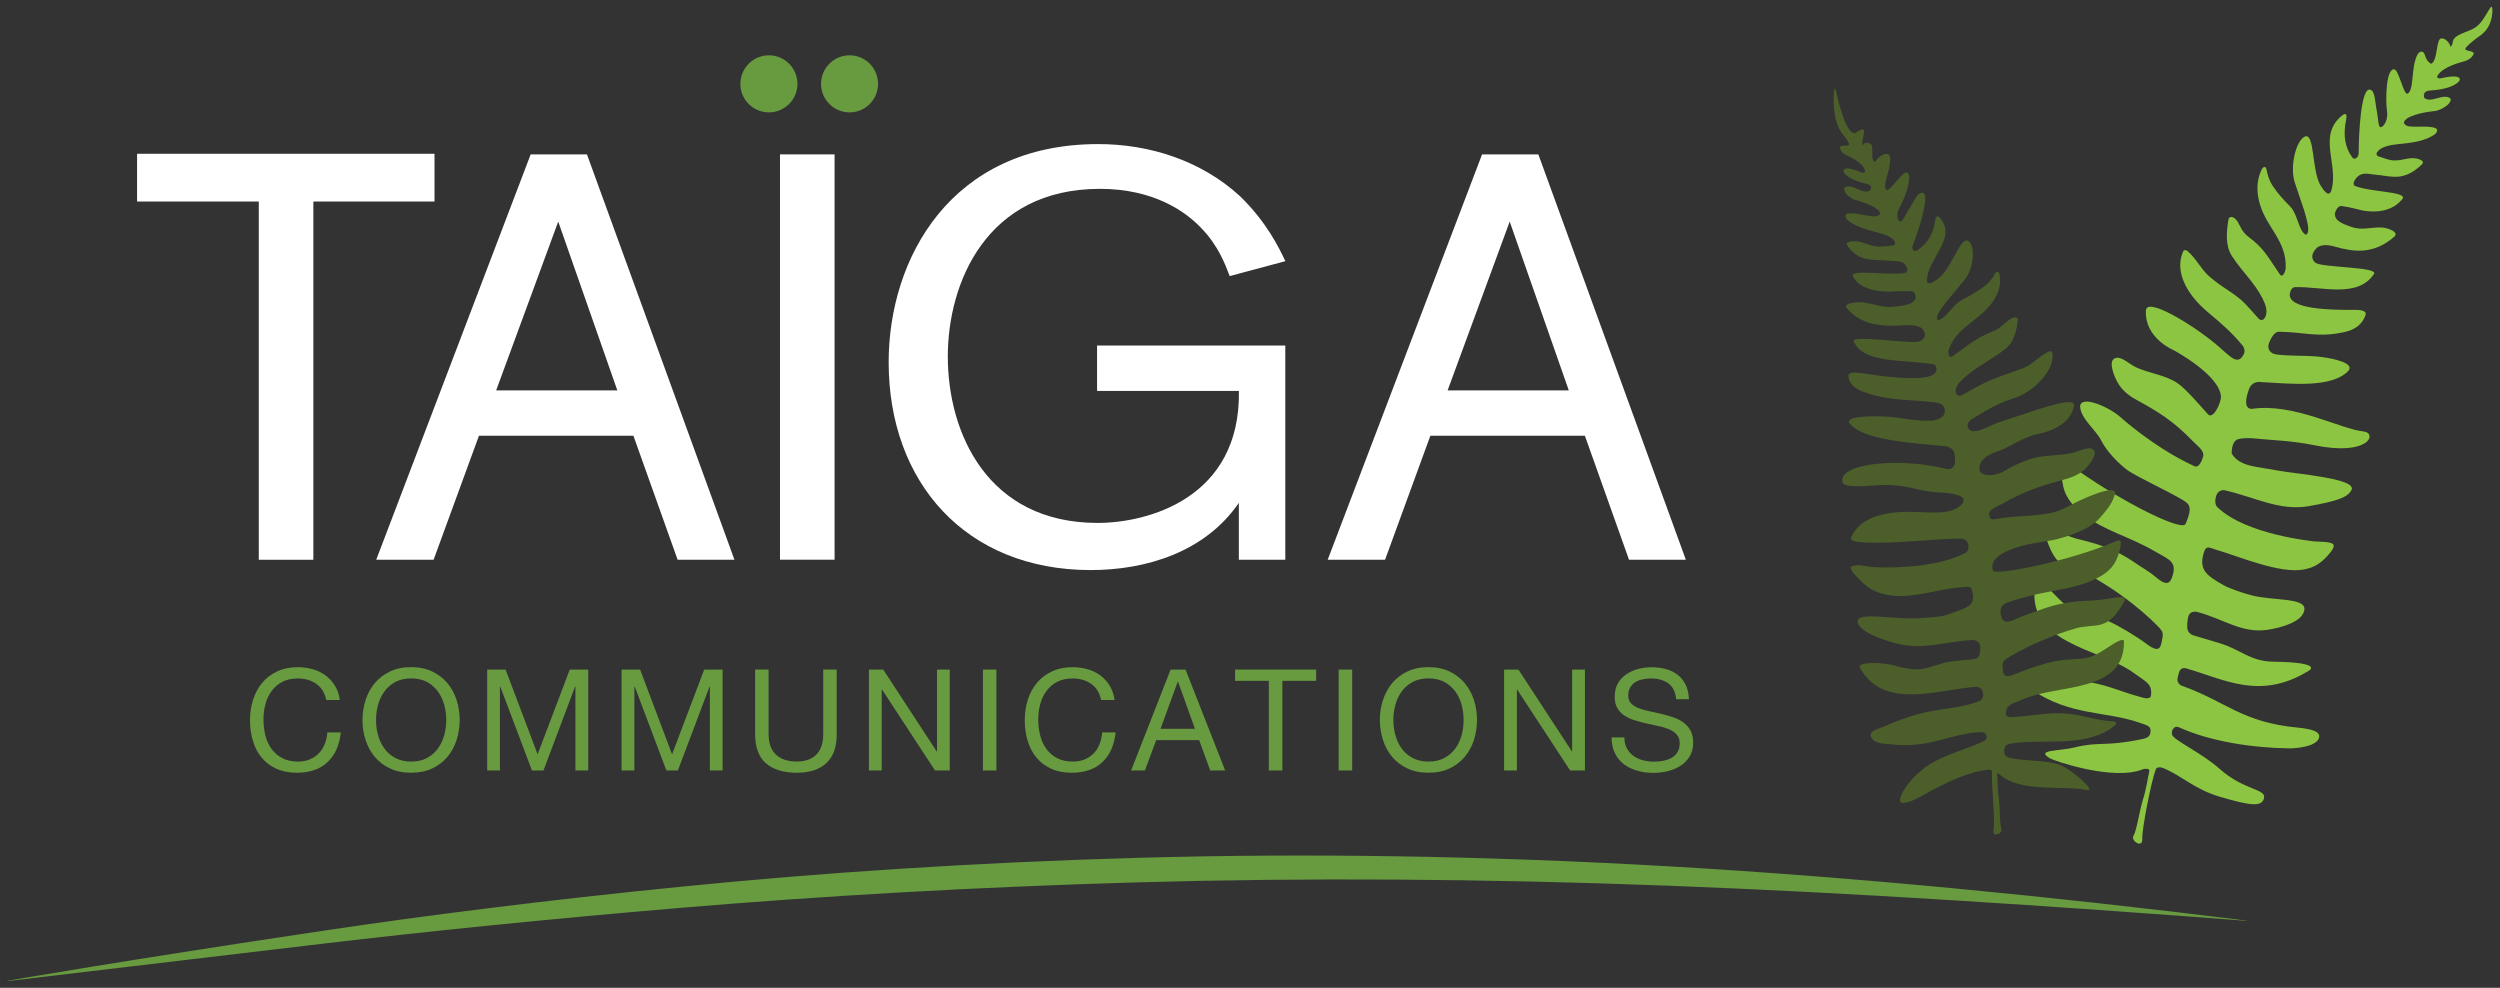 <?xml version="1.0" encoding="utf-8"?>
<!-- Generator: Adobe Illustrator 25.4.1, SVG Export Plug-In . SVG Version: 6.00 Build 0)  -->
<svg version="1.1" id="Layer_1" xmlns="http://www.w3.org/2000/svg" xmlns:xlink="http://www.w3.org/1999/xlink" x="0px" y="0px"
	 viewBox="0 0 410 162" enable-background="new 0 0 410 162" xml:space="preserve">
<rect x="0" y="0" width="410" height="162" fill="#333333" stroke="none"/>
<g>
	<polygon fill="#FFFFFF" points="51.39,33.05 51.39,91.8 42.44,91.8 42.44,33.05 22.48,33.05 22.48,25.22 71.26,25.22 71.26,33.05 	
		"/>
	<path fill="#FFFFFF" d="M103.88,71.46H78.55L71.11,91.8H61.7l25.33-66.48h9.23l24.19,66.48h-9.32L103.88,71.46z M101.24,64.02
		l-9.69-27.68L81.37,64.02H101.24z"/>
	<rect x="127.92" y="25.32" fill="#FFFFFF" width="8.95" height="66.47"/>
	<path fill="#FFFFFF" d="M210.79,56.67V91.8h-7.62v-9.33c-5.55,8.1-15.26,11.02-24.29,11.02c-20.52,0-33.14-14.41-33.14-34.09
		c0-16.94,10.16-35.77,34.36-35.77c8.48,0,16.86,2.72,23.17,8.46c4.43,4.25,6.5,8.57,7.53,10.74l-9.13,2.45
		c-0.75-1.98-1.88-4.99-4.61-7.82c-2.64-2.82-7.91-6.49-16.67-6.49c-18.64,0-24.95,15.44-24.95,27.5c0,12.52,6.5,27.29,24.58,27.29
		c8.19,0,23.45-4.04,23.16-21.65h-23.26v-7.44H210.79z"/>
	<path fill="#FFFFFF" d="M259.92,71.46h-25.34l-7.43,20.34h-9.41l25.32-66.48h9.23l24.19,66.48h-9.32L259.92,71.46z M257.28,64.02
		l-9.69-27.68l-10.18,27.68H257.28z"/>
	<g>
		<path fill="#689A40" d="M51.87,112.15c-0.85-0.59-1.85-0.88-3.02-0.88c-0.99,0-1.84,0.19-2.55,0.55c-0.71,0.38-1.29,0.87-1.75,1.5
			c-0.46,0.62-0.8,1.34-1.02,2.15c-0.21,0.8-0.32,1.63-0.32,2.5c0,0.94,0.11,1.83,0.32,2.68c0.22,0.84,0.56,1.57,1.02,2.2
			c0.46,0.62,1.04,1.12,1.76,1.49c0.71,0.37,1.57,0.56,2.56,0.56c0.73,0,1.38-0.12,1.95-0.36c0.57-0.24,1.06-0.58,1.47-1
			c0.41-0.42,0.73-0.93,0.97-1.52c0.23-0.58,0.38-1.22,0.42-1.9h2.21c-0.21,2.09-0.94,3.71-2.17,4.87
			c-1.23,1.16-2.91,1.74-5.03,1.74c-1.29,0-2.42-0.22-3.38-0.66c-0.97-0.44-1.77-1.05-2.4-1.82c-0.64-0.77-1.12-1.68-1.43-2.74
			c-0.32-1.05-0.48-2.18-0.48-3.38c0-1.21,0.17-2.34,0.51-3.39c0.34-1.06,0.84-1.98,1.5-2.77c0.66-0.79,1.48-1.41,2.47-1.87
			c0.98-0.46,2.12-0.68,3.39-0.68c0.87,0,1.69,0.12,2.47,0.35c0.78,0.23,1.47,0.57,2.08,1.02c0.6,0.45,1.11,1.01,1.52,1.68
			c0.4,0.67,0.67,1.45,0.79,2.33h-2.22C53.26,113.62,52.71,112.74,51.87,112.15"/>
		<path fill="#689A40" d="M59.95,114.82c0.33-1.04,0.83-1.96,1.5-2.77c0.67-0.8,1.5-1.45,2.5-1.92c0.99-0.48,2.15-0.72,3.47-0.72
			c1.32,0,2.48,0.24,3.47,0.72c1,0.48,1.83,1.12,2.5,1.92c0.67,0.81,1.17,1.73,1.5,2.77c0.33,1.04,0.5,2.13,0.5,3.26
			c0,1.12-0.17,2.21-0.5,3.26c-0.33,1.04-0.83,1.97-1.5,2.77c-0.66,0.8-1.5,1.44-2.5,1.91c-0.99,0.47-2.15,0.71-3.47,0.71
			c-1.32,0-2.48-0.24-3.47-0.71c-1-0.47-1.83-1.11-2.5-1.91c-0.67-0.8-1.17-1.73-1.5-2.77c-0.34-1.04-0.5-2.13-0.5-3.26
			C59.45,116.95,59.62,115.87,59.95,114.82 M62,120.55c0.21,0.81,0.56,1.55,1.03,2.19c0.46,0.65,1.06,1.17,1.79,1.56
			c0.73,0.39,1.6,0.6,2.61,0.6c1.01,0,1.88-0.2,2.61-0.6c0.73-0.39,1.33-0.91,1.79-1.56c0.47-0.65,0.81-1.38,1.03-2.19
			c0.21-0.81,0.33-1.63,0.33-2.47c0-0.84-0.11-1.66-0.33-2.47c-0.22-0.81-0.56-1.54-1.03-2.19c-0.47-0.65-1.07-1.17-1.79-1.57
			c-0.73-0.39-1.6-0.59-2.61-0.59c-1.01,0-1.88,0.2-2.61,0.59c-0.73,0.4-1.33,0.92-1.79,1.57c-0.47,0.65-0.81,1.38-1.03,2.19
			c-0.22,0.81-0.33,1.63-0.33,2.47C61.67,118.92,61.77,119.74,62,120.55"/>
		<polygon fill="#689A40" points="82.92,109.81 88.17,123.71 93.44,109.81 96.47,109.81 96.47,126.36 94.37,126.36 94.37,112.59 
			94.32,112.59 89.13,126.36 87.24,126.36 82.04,112.59 81.99,112.59 81.99,126.36 79.9,126.36 79.9,109.81 		"/>
		<polygon fill="#689A40" points="104.98,109.81 110.22,123.71 115.49,109.81 118.51,109.81 118.51,126.36 116.42,126.36 
			116.42,112.59 116.37,112.59 111.17,126.36 109.29,126.36 104.09,112.59 104.04,112.59 104.04,126.36 101.94,126.36 
			101.94,109.81 		"/>
		<path fill="#689A40" d="M135.53,125.14c-1.13,1.06-2.75,1.59-4.85,1.59c-2.15,0-3.82-0.5-5.03-1.52
			c-1.21-1.02-1.81-2.63-1.81-4.84v-10.57h2.21v10.57c0,1.48,0.39,2.61,1.19,3.37c0.79,0.76,1.93,1.15,3.43,1.15
			c1.41,0,2.49-0.39,3.23-1.15c0.74-0.77,1.11-1.89,1.11-3.37v-10.57h2.21v10.57C137.23,122.5,136.67,124.08,135.53,125.14"/>
		<polygon fill="#689A40" points="144.85,109.81 153.62,123.23 153.67,123.23 153.67,109.81 155.76,109.81 155.76,126.36 
			153.34,126.36 144.65,113.08 144.6,113.08 144.6,126.36 142.5,126.36 142.5,109.81 		"/>
		<rect x="161.2" y="109.81" fill="#689A40" width="2.21" height="16.55"/>
		<path fill="#689A40" d="M178.94,112.15c-0.85-0.59-1.85-0.88-3.02-0.88c-0.99,0-1.84,0.19-2.55,0.55
			c-0.71,0.38-1.29,0.87-1.75,1.5c-0.46,0.62-0.8,1.34-1.02,2.15c-0.22,0.8-0.33,1.63-0.33,2.5c0,0.94,0.11,1.83,0.33,2.68
			c0.22,0.84,0.56,1.57,1.02,2.2c0.46,0.62,1.04,1.12,1.76,1.49c0.71,0.37,1.57,0.56,2.57,0.56c0.73,0,1.38-0.12,1.95-0.36
			c0.57-0.24,1.06-0.58,1.47-1c0.41-0.42,0.73-0.93,0.96-1.52c0.23-0.58,0.38-1.22,0.42-1.9h2.21c-0.22,2.09-0.94,3.71-2.17,4.87
			c-1.23,1.16-2.9,1.74-5.03,1.74c-1.29,0-2.42-0.22-3.38-0.66c-0.96-0.44-1.76-1.05-2.4-1.82c-0.64-0.77-1.12-1.68-1.44-2.74
			c-0.32-1.05-0.48-2.18-0.48-3.38c0-1.21,0.17-2.34,0.51-3.39c0.34-1.06,0.84-1.98,1.5-2.77c0.66-0.79,1.49-1.41,2.48-1.87
			c0.98-0.46,2.11-0.68,3.39-0.68c0.87,0,1.69,0.12,2.47,0.35c0.78,0.23,1.47,0.57,2.07,1.02c0.61,0.45,1.11,1.01,1.52,1.68
			c0.4,0.67,0.67,1.45,0.79,2.33h-2.21C180.34,113.62,179.79,112.74,178.94,112.15"/>
		<path fill="#689A40" d="M194.43,109.81l6.5,16.55h-2.45l-1.82-4.98h-7.04l-1.86,4.98h-2.26l6.48-16.55H194.43z M195.97,119.52
			l-2.77-7.72h-0.05l-2.82,7.72H195.97z"/>
		<polygon fill="#689A40" points="202.55,111.66 202.55,109.81 215.85,109.81 215.85,111.66 210.31,111.66 210.31,126.36 
			208.09,126.36 208.09,111.66 		"/>
		<rect x="219.54" y="109.81" fill="#689A40" width="2.22" height="16.55"/>
		<path fill="#689A40" d="M226.8,114.82c0.34-1.04,0.84-1.96,1.5-2.77c0.67-0.8,1.5-1.45,2.5-1.92c1-0.48,2.15-0.72,3.47-0.72
			c1.32,0,2.48,0.24,3.47,0.72c1,0.48,1.83,1.12,2.49,1.92c0.67,0.81,1.17,1.73,1.5,2.77c0.34,1.04,0.5,2.13,0.5,3.26
			c0,1.12-0.17,2.21-0.5,3.26c-0.33,1.04-0.83,1.97-1.5,2.77c-0.66,0.8-1.5,1.44-2.49,1.91c-0.99,0.47-2.15,0.71-3.47,0.71
			c-1.32,0-2.48-0.24-3.47-0.71c-1-0.47-1.83-1.11-2.5-1.91c-0.67-0.8-1.17-1.73-1.5-2.77c-0.33-1.04-0.5-2.13-0.5-3.26
			C226.29,116.95,226.46,115.87,226.8,114.82 M228.84,120.55c0.22,0.81,0.56,1.55,1.02,2.19c0.46,0.65,1.07,1.17,1.8,1.56
			c0.73,0.39,1.6,0.6,2.61,0.6c1.01,0,1.88-0.2,2.61-0.6c0.73-0.39,1.33-0.91,1.8-1.56c0.46-0.65,0.81-1.38,1.03-2.19
			c0.22-0.81,0.32-1.63,0.32-2.47c0-0.84-0.11-1.66-0.32-2.47c-0.22-0.81-0.56-1.54-1.03-2.19c-0.47-0.65-1.06-1.17-1.8-1.57
			c-0.73-0.39-1.6-0.59-2.61-0.59c-1.01,0-1.88,0.2-2.61,0.59c-0.73,0.4-1.33,0.92-1.8,1.57c-0.46,0.65-0.81,1.38-1.02,2.19
			c-0.22,0.81-0.33,1.63-0.33,2.47C228.51,118.92,228.62,119.74,228.84,120.55"/>
		<polygon fill="#689A40" points="249.02,109.81 257.79,123.23 257.83,123.23 257.83,109.81 259.93,109.81 259.93,126.36 
			257.5,126.36 248.81,113.08 248.77,113.08 248.77,126.36 246.67,126.36 246.67,109.81 		"/>
		<path fill="#689A40" d="M273.6,112.07c-0.74-0.53-1.69-0.8-2.84-0.8c-0.46,0-0.92,0.05-1.37,0.14c-0.45,0.09-0.85,0.25-1.2,0.46
			c-0.35,0.22-0.63,0.51-0.84,0.88c-0.21,0.36-0.32,0.81-0.32,1.35c0,0.51,0.16,0.93,0.46,1.24c0.3,0.32,0.7,0.58,1.21,0.78
			c0.5,0.2,1.07,0.36,1.71,0.5c0.64,0.13,1.28,0.27,1.95,0.43c0.66,0.15,1.31,0.34,1.95,0.55c0.64,0.21,1.21,0.49,1.71,0.84
			c0.51,0.36,0.91,0.81,1.21,1.35c0.3,0.54,0.45,1.22,0.45,2.04c0,0.88-0.2,1.64-0.6,2.26c-0.39,0.62-0.9,1.14-1.53,1.53
			c-0.62,0.39-1.32,0.68-2.08,0.86c-0.77,0.18-1.54,0.27-2.3,0.27c-0.94,0-1.82-0.11-2.64-0.35c-0.84-0.23-1.56-0.58-2.19-1.05
			c-0.63-0.47-1.13-1.08-1.49-1.81c-0.36-0.73-0.55-1.61-0.55-2.61h2.1c0,0.7,0.13,1.3,0.41,1.79c0.27,0.51,0.63,0.92,1.07,1.24
			c0.45,0.33,0.96,0.56,1.55,0.72c0.59,0.15,1.2,0.23,1.82,0.23c0.5,0,1-0.05,1.5-0.14c0.5-0.09,0.96-0.25,1.36-0.47
			c0.4-0.22,0.73-0.53,0.98-0.92c0.25-0.39,0.38-0.88,0.38-1.48c0-0.57-0.15-1.04-0.46-1.39c-0.3-0.36-0.71-0.65-1.21-0.87
			c-0.51-0.22-1.07-0.41-1.72-0.54c-0.63-0.14-1.28-0.28-1.94-0.43c-0.66-0.14-1.31-0.32-1.95-0.51c-0.64-0.19-1.21-0.45-1.71-0.76
			c-0.51-0.32-0.91-0.73-1.22-1.24c-0.3-0.5-0.45-1.13-0.45-1.89c0-0.84,0.17-1.56,0.51-2.17c0.34-0.61,0.8-1.11,1.37-1.5
			c0.57-0.39,1.21-0.69,1.93-0.88c0.72-0.19,1.46-0.29,2.23-0.29c0.85,0,1.65,0.1,2.38,0.3c0.73,0.2,1.37,0.52,1.92,0.95
			c0.55,0.43,0.99,0.98,1.31,1.64c0.31,0.66,0.49,1.44,0.53,2.35h-2.1C274.77,113.46,274.34,112.6,273.6,112.07"/>
	</g>
	<path fill="#689A40" d="M121.42,13.76c0-2.59,2.1-4.69,4.68-4.69c2.58,0,4.68,2.1,4.68,4.69c0,2.58-2.1,4.67-4.68,4.67
		C123.52,18.43,121.42,16.34,121.42,13.76"/>
	<path fill="#689A40" d="M134.65,13.76c0-2.59,2.1-4.69,4.68-4.69c2.58,0,4.67,2.1,4.67,4.69c0,2.58-2.1,4.67-4.67,4.67
		C136.75,18.43,134.65,16.34,134.65,13.76"/>
	<path fill-rule="evenodd" clip-rule="evenodd" fill="#689A40" d="M368.46,150.98c-32.4-4.03-64.23-7.13-94.74-8.9
		c-30.52-1.76-59.73-2.17-86.94-1.4c-27.2,0.76-52.4,2.47-74.89,4.72c-22.5,2.24-42.29,4.76-58.68,7.21c-32.78,4.89-52,8.24-52,8.24
		l0,0.05c0,0,19.22-2.29,52.03-6.17c16.4-1.94,36.2-3.97,58.7-5.87c22.5-1.89,47.7-3.39,74.9-4.16c27.2-0.77,56.41-0.6,86.92,0.56
		c30.51,1.17,62.32,3.29,94.7,5.76V150.98z"/>
	<path fill-rule="evenodd" clip-rule="evenodd" fill="#8CC541" d="M341.14,66.59c0.03,2.02,2.56,3.88,3.43,5.6
		c1.46,2.87,4.44,5,4.44,5c2.22,1.39,6.23,3.21,8.81,4.72c1.34,0.78,1.78,1.26,0.62,4c-0.62,1.45-11.86-4.39-19.01-9.73
		c-0.35-0.26-1.12-0.86-1.24-0.14c-0.21,1.21-0.08,2.52,0.18,3.71c0.46,2.15,2,3.62,3.39,4.68c3.72,2.82,7.29,3.43,11.95,6.17
		c2.01,1.18,3.35,1.51,2.55,3.94c-0.3,0.92-0.76,1.77-2.64,0.16c-1.24-1.06-2.52-1.71-3.73-2.58c-2.67-1.77-4.91-2.71-8.82-3.64
		c-3.13-0.75-6.25-2.93-5.73-0.88c0.9,2.68,1.61,4.55,3.79,5.52c0.84,0.37,2.85,0.84,3.87,1.4c7.05,3.93,11.19,8.5,11.19,8.5
		c0.46,0.5,0.59,0.94,0.46,1.54c-0.27,1.3-0.24,2.82-2.55,1.09c-1.83-1.36-4.65-3.06-6.4-3.81c-2.35-1.01-3.63-1.01-5.42-1.74
		c-1.86-0.77-3.12-2.47-4.64-3.93c-0.27-0.27-1.62-1.53-1.77-0.79c-2.11,10.22,10.45,10.84,16.12,15.02
		c1.99,1.47,2.97,1.71,2.78,3.62c-0.09,0.88-1.48,0.36-1.83,0.26c-3.39-0.91-6-2.27-9.62-2.56c-2.84-0.22-4.08-0.18-8.55-0.19
		c-1.4,0-0.12,1.21,0.29,1.49c6.42,4.45,12.31,3.55,17.92,5.54c1.14,0.39,1.75,0.5,1.71,1.37c-0.03,0.69-0.32,1.06-1.29,1.26
		c-6.19,1.32-7.07,0.37-11.08,1.37c-2.67,0.67-6.65,0.36-4.08,1.83c0.67,0.39,10.41,3.76,15.25,1.75c0,0,1.16-0.3,0.98,0.41
		c-0.19,0.73-0.41,2.65-1.06,4.7c-0.55,1.79-1.02,5.04-1.52,5.83c-0.51,0.8,1.56,2.14,1.44,0.48c-0.09-1.45,1.47-9.41,2.2-11.34
		c0.31-0.82,1.64-0.07,1.64-0.07c2.42,1,4.86,3.33,8.83,4.5c5.26,1.56,6.92,1.66,7.29,0.28c0.44-1.59-3.23-1.24-7.29-4.85
		c-2.92-2.62-7.6-4.7-7.79-5.63c-0.15-0.8,0.45-1.49,1.08-1.2c5.19,2.37,12.21,3.41,18.11,3.48c1.14,0.02,4.27-0.26,4.86-1.57
		c0.53-1.21-1.25-1.62-3.5-1.84c-9.03-0.86-11.73-4.26-18.75-6.79c0,0-1.12-0.25-0.87-1.38c0.12-0.52,0.22-1.08,0.44-1.31
		c0.4-0.42,0.95-0.23,0.95-0.23c6.29,1.82,12.05,5.21,19.86,0.54c0,0,3.36-1.5-5.5-1.63c-3.89-0.05-5.44-2-8.75-3
		c-1.27-0.38-3.14-0.94-4.45-1.33c-0.27-0.09-0.95-0.43-0.98-1.26c0-0.03-0.06-1.05,0.2-1.88c0.31-0.99,1.41-0.7,1.41-0.7
		c4.26,1.12,7.34,3.57,11.54,2.94c2.19-0.33,5.88-1.31,6.06-3.34c0.19-1.99-5.29-1.39-8.76-2.34c-1.47-0.4-3.5-1.07-4.55-1.67
		c-2.48-1.42-3.81-2.3-3.36-4.6c0.41-2.1,0.89-1.56,2.05-1.23c3.94,1.15,10.61,4.05,14.57,3.28c1.72-0.33,2.92-1.04,4.38-2.88
		c0.15-0.18,0.8-1.02,0.29-1.33c-0.6-0.36-1.88-0.32-2.9-0.38c0,0-11.32-1.06-15.99-5.63c0,0-0.57-0.42-0.24-1.69
		c0.32-1.29,1.4-1.08,1.4-1.08c4.93,1.1,9.02,3.45,13.82,2.61c4.92-0.86,6.38-1.5,7-2.62c1.08-1.95-9.28-2.66-12.25-3.25
		c-3-0.62-6-0.5-7.38-2.75c0,0-0.12-2.07,1.12-2.38c1-0.25,2.29-0.13,2.29-0.13c3.43,0.34,6.41,0.38,10.09,1.13
		c9.12,1.88,10.41-2.02,8.12-2.25c-3.75-0.38-11.39-4.65-18.14-3.73c0,0-1.99,0.51-0.65-3.2c0.55-1.52,2.1-1.16,2.1-1.16
		c4.81,0.26,11.56,1.01,14.23-1.88c1-1.32-2.68-1.99-4.18-2.21c-2.44-0.4-7.61-0.07-8.36-0.69c0,0-0.96-0.48-0.48-1.69
		c0.79-1.99,1.62-1.79,1.62-1.79c3.98,0.03,6.35,1,10.57,0.08c0.78-0.17,2.86-0.61,3.62-2.83c0.25-0.75-0.97-0.86-1.7-0.84
		c-4.12,0.04-11.01-0.11-10.72-2.61c0.06-0.53,0.36-1.12,0.89-1.12c4.37-0.13,10.25,1.88,12.92-2.17c0.8-1.16-8.48-1.02-9.61-1.82
		c0,0-1.26-0.9,0.15-2.37c0,0,0.68-0.95,2.97-0.3c3.04,0.87,6.36,1.41,9.82-1.62c0.46-0.4,0.03-0.76-0.12-0.88
		c-2.4-1.48-4.49,0.25-7.13-0.79c-0.97-0.38-2.61-0.81-2.49-2.17c0,0,0.32-1.28,1.12-1.18c1.17,0.14,3.39,0.73,3.39,0.73
		c2.27,0.42,5.01,0.14,6.61-1.96c0.59-1.16-5.19-1.02-7.82-2.06c-0.53-0.23-0.07-1.1,0.42-1.54c0.85-0.78,1.84-0.4,3.13-0.28
		c0.92,0.04,1.87,0.31,2.87,0.31c1.54,0.08,3.06-0.59,4.49-1.98c0.59-0.53-0.18-0.8-0.37-0.88c-1.43-0.54-2.69,0.24-4.07,0.18
		c-0.92,0.01-1.74-0.41-2.63-0.66c-0.24-0.07-0.55-0.43-0.06-0.87c0,0,0.49-0.84,2.95-1.1c2.23-0.24,4.68-0.41,6.43-1.72
		c0.22-0.18,0.44-0.65,0.16-0.86c-0.62-0.51-3.47-0.27-3.78-0.33c-0.34-0.05-0.93,0.06-1.38-0.38c-0.49-0.41,0.42-1,0.42-1
		c1.63-0.97,4.62-1.19,4.62-1.19c0.62-0.13,1.45-0.52,2.05-1.06c0.22-0.21,0.7-0.86,0.27-1.08c-1.23-0.72-3.05,0.9-4.16,0
		c0,0-0.47-1.12,0.92-1.21c4.26-0.28,4.87-1.68,4.87-1.68s0.55-1.17-3.1-0.32c-0.22,0.05-0.77-0.02-0.53-0.42
		c0.84-1.51,4-2.26,4-2.26c0.7-0.16,1.47-0.48,1.86-1.18c0.51-0.85-1.79-0.41-1.19-1.2c0.39-0.5,1.67-1.48,1.67-1.48
		c0.55-0.43,2.39-1.27,2.64-4.14c0,0,0.19-1.83-0.48-0.66c-1.67,2.92-2.11,3.04-4.02,3.79c-2.81,1.09-1.51,1.69-2.35,2.37
		c-0.14-0.66-0.85-1.45-1.52-1.37c-0.89,0.11-0.51,3.56-1.64,4.17c-1.24-0.67-0.81-1.88-1.55-2c-0.26-0.05-0.52,0.19-0.66,0.39
		c-1.2,2.16-0.51,6.02-1.72,6.52c-0.6,0.07-1.39-3.81-2.08-3.99c-1.39-0.35-1.53,4.93-1.23,6.94c0.19,1.29-0.54,2.56-1.09,2.53
		c-0.35,0.05-0.41-1.75-0.57-2.54c-0.38-1.8-0.28-3.65-1.27-3.62c-1.35,0.05-1.72,7.09-1.73,10.47c-0.01,0.61-0.68,1.18-1.04,0.66
		c-1.22-1.67-1.54-3.62-1.02-6.19c0.1-0.49,0.18-1.27-0.53-0.8c-4.33,3.32-0.58,8.2-1.91,12.45c-0.17,0.53-0.47,0.47-0.61,0.44
		c-0.47-0.25-0.78-0.77-1.12-1.28c-1.51-2.4-0.94-8.93-2.66-8.02c-1.47,0.78-2.39,5-1.61,7.44c0.88,2.76,2.53,6.85,2.18,8.17
		c-0.09,0.33-0.26,0.53-0.46,0.4c-1.08-0.73-1.25-3.32-2.41-4.52c-1.24-1.28-1.96-2.04-2.83-3.32c0,0-0.75-0.93-1.1-2.82
		c-0.12-0.67-0.62-0.29-0.66-0.2c-1.12,2-0.94,4.24-0.4,5.97c1.13,3.83,4.36,5.95,4.21,10.38c0,0.47-0.47,1.79-0.98,1.04
		c-1.97-2.88-2.56-4.22-5.14-6.14c-1.12-0.83-1.38-1.96-1.89-2.66c-0.59-0.78-1.28-0.73-1.37-0.18c-0.35,2.04-0.53,4.33,0.56,6
		c1.67,2.57,3.64,4.27,5.02,6.95c0.45,0.9,1.04,2.27,0.29,3.3c-0.26,0.35-0.68,0.29-0.91,0.04c-0.84-0.93-1.31-1.5-2.18-2.41
		c-1.78-1.87-3.82-2.61-6.12-4.71c-1.18-1.08-1.98-2.78-3.38-3.98c-0.43-0.33-0.66-0.04-0.68-0.02c-1.43,3.02,0.16,6.85,4.13,10.14
		c2.1,1.74,3.94,3.35,5.63,5.44c0.25,0.34,0.38,0.89,0.15,1.34c-1.03,2.06-2.31,0.25-4.56-1.62c-4.05-3.37-11.34-7.75-11.49-5.57
		c-0.29,4.56,4.56,6.55,4.56,6.55s7.6,4.07,7.74,7.64c0.04,0.94-1.27,3.79-2.12,2.87c-1.16-1.27-3.66-4.23-5.03-5.13
		c-2-1.32-4.42-1.55-6.65-2.52c-1.28-0.57-2.66-2.09-3.69-1.49c-0.97,0.56-0.08,2.86,0.63,4.06c0.68,1.17,1.82,2.07,2.93,2.66
		c3.63,1.99,6.12,3.49,9.38,6.88c0.61,0.64,1.91,1.51,1.62,2.49c-0.23,0.78-0.7,1.88-1.43,1.55c-6.56-3-12.08-8-12.08-8
		C345.92,66.75,341.37,64.76,341.14,66.59"/>
	<path fill-rule="evenodd" clip-rule="evenodd" fill="#4C5F2B" d="M346.87,80.93c-0.38,1.61-1.43,2.78-2.5,4.02
		c-1.8,2.07-5.96,3.17-5.96,3.17c-2.33,0.77-4.27,0.67-7.05,1.47c-1.45,0.42-5.32,1.62-4.52,3.98c0.3,0.9,12.55-1.54,19.86-4.68
		c0.36-0.16,1.13-0.51,1.12,0.08c-0.02,1-0.36,2.03-0.79,2.95c-0.76,1.65-2.36,2.58-3.76,3.21c-3.81,1.67-7.2,1.6-12.07,3.06
		c-2.11,0.64-3.47,0.69-3.03,2.75c0.17,0.78,0.5,1.53,2.54,0.54c1.35-0.65,2.67-0.98,3.93-1.48c2.75-1,4.94-1.4,8.56-1.52
		c2.89-0.1,5.94-1.34,5.16,0.22c-1.21,1.99-2.13,3.38-4.18,3.81c-0.78,0.16-2.63,0.21-3.62,0.5c-7,2.03-11.52,5.04-11.52,5.04
		c-0.5,0.33-0.67,0.66-0.63,1.16c0.09,1.08-0.13,2.29,2.25,1.27c1.87-0.8,4.69-1.71,6.37-2.04c2.26-0.43,3.38-0.23,5.05-0.52
		c1.73-0.32,3.09-1.47,4.62-2.39c0.28-0.17,1.63-0.96,1.63-0.35c0.11,8.53-10.73,6.99-16.4,9.44c-1.99,0.86-2.92,0.89-2.99,2.45
		c-0.03,0.72,1.3,0.52,1.62,0.5c3.15-0.19,5.64-0.86,8.81-0.51c2.45,0.29,4.71,1.16,7.24,1.24c0.4,0,0.57,0.4,0.25,0.66
		c-4.6,3.74-11.34,2.2-16.52,2.9c-1.06,0.14-1.6,0.27-1.66,1.22c0.01,0.56,0.1,1.02,0.97,1.22c2.64,0.6,5.79,0.28,8.24,1.18
		c1.79,0.65,6.19,4.48,4.31,4.08c-3.78-0.81-11.06,0.51-14.34-2.64c0,0-0.37-0.38-0.31,0.22c0.07,0.61,0,2.18,0.26,3.93
		c0.21,1.52,0.12,4.2,0.42,4.91c0.3,0.72-1.64,1.46-1.28,0.14c0.29-1.14-0.37-7.75-0.27-9.42c0.03-0.56-0.44-0.48-0.44-0.48
		c-3.43,0.33-6.47,1.87-9.62,3.5c-1.23,0.64-2.82,1.82-4.58,1.96c-1.51,0.05,1.04-4.52,5.16-6.76c2.98-1.62,8.25-3.01,8.54-3.73
		c0.24-0.62-0.2-1.16-0.85-1.13c-5.01,0.18-8.37,2.75-14.73,2.01c-1.12-0.13-2.76-0.04-3.29-1.18c-0.49-1.05,1.05-1.27,2.14-1.75
		c7.91-3.52,10.46-2.3,15.62-4.16c0,0,0.79-0.26,0.57-1.42c-0.18-0.96-1.12-0.93-1.12-0.93c-6.38,0.47-15.18,3.9-19.07-3.15
		c-0.45-1.02,4.19-0.89,6.09-0.21c0,0,1.63,0.47,3.13,0.51c1.91,0.04,3.87-1.08,5.83-1.3c1.31-0.16,2.15-0.24,3.49-0.35
		c0.28-0.02,0.99-0.19,1.11-0.85c0-0.02,0.19-0.83,0.03-1.53c-0.19-0.85-1.33-0.78-1.33-0.78c-4.48,0.23-7.93,1.71-12.36,0.55
		c-2.32-0.6-6.28-1.96-6.34-3.61c-0.06-1.62,5.93-0.29,9.78-0.51c1.62-0.1,3.93-0.21,5.03-0.62c3.02-1.14,4.24-1.25,4.09-3.16
		c-0.14-1.74-0.71-1.38-1.97-1.3c-4.35,0.31-8.71,2.25-13,1.02c-1.89-0.53-3.21-1.69-4.64-3.38c-0.14-0.17-0.76-0.91-0.17-1.11
		c1.08-0.37,2.17,0.04,3.32,0.15c0,0,9.46,0.65,15.18-2.29c0,0,0.67-0.25,0.53-1.31c-0.12-1.08-1.31-1.08-1.31-1.08
		c-5.54,0.12-10.29,0.85-15.83,0.65c-0.64-0.02-2.36-0.22-2.11-0.79c1.5-3.52,5.85-4.22,9.3-4.24c3.45-0.04,7.09,0.75,8.91-1.27
		c0,0,0.82-0.93-0.44-1.37c-1.51-0.54-3.21-0.52-3.21-0.52c-3.85-0.25-4.79-1.17-8.54-1.25c-2.51-0.06-7.28,0.81-7.44-0.58
		c-0.36-3.12,9.73-3.87,16.94-2.08c0,0,2.03,0.72,1.45-2.47c-0.24-1.31-1.99-1.26-1.99-1.26c-5.33-0.53-13.05-0.98-15.22-3.72
		c-0.72-1.21,3.57-1.18,5.29-1.13c2.8,0.06,5.42,0.87,8.26,0.69c0,0,1.83-0.18,2.04-1.24c0.31-1.56-1.25-1.7-1.25-1.7
		c-4.29-0.6-7.16-0.18-11.5-1.58c-0.8-0.26-2.94-0.94-3.02-2.85c-0.03-0.64,1.34-0.54,2.13-0.41c4.44,0.68,11.87,1.63,12.3-0.43
		c0.09-0.43-0.05-0.96-0.6-1.04c-4.57-0.79-11.52-0.08-12.95-3.77c-0.41-1.07,9.3,0.5,10.74,0.03c0,0,1.59-0.53,0.6-1.94
		c0,0-0.38-0.88-2.98-0.71c-3.44,0.22-7.1,0.14-9.55-2.86c-0.32-0.4,0.26-0.62,0.45-0.69c3.02-0.82,4.52,0.91,7.6,0.48
		c1.12-0.16,2.94-0.25,3.27-1.37c0,0,0.11-1.08-0.73-1.13c-1.23-0.07-3.66,0.06-3.66,0.06c-2.46-0.02-5.12-0.68-5.92-2.63
		c-0.14-1.04,5.57,0,8.55-0.42c0.6-0.1,0.45-0.88,0.12-1.31c-0.57-0.77-1.67-0.62-2.98-0.72c-0.92-0.12-1.95-0.05-2.94-0.2
		c-1.54-0.18-2.78-0.96-3.64-2.31c-0.37-0.52,0.48-0.62,0.7-0.65c1.59-0.21,2.51,0.62,3.89,0.8c0.89,0.16,1.84-0.05,2.79-0.11
		c0.25-0.02,0.69-0.26,0.37-0.7c0,0-0.18-0.75-2.45-1.36c-2.06-0.55-4.33-1.08-5.5-2.41c-0.14-0.19-0.17-0.6,0.17-0.73
		c0.78-0.31,3.38,0.34,3.7,0.34c0.34,0.01,0.87,0.2,1.44-0.09c0.61-0.26-0.04-0.88-0.04-0.88c-1.18-1.04-3.9-1.71-3.9-1.71
		c-0.54-0.2-1.16-0.65-1.52-1.19c-0.13-0.21-0.33-0.81,0.15-0.92c1.4-0.38,2.49,1.22,3.84,0.67c0,0,0.82-0.83-0.42-1.13
		c-3.81-0.91-3.86-2.14-3.86-2.14s-0.08-1.04,2.93,0.24c0.18,0.08,0.7,0.11,0.62-0.25c-0.25-1.36-2.83-2.47-2.83-2.47
		c-0.58-0.24-1.15-0.62-1.26-1.25c-0.17-0.78,1.73-0.05,1.45-0.78c-0.18-0.47-0.99-1.47-0.99-1.47c-0.34-0.44-1.78-2.19-1.46-6.99
		c0,0,0.1-1.12,0.34-0.07c0.59,2.62,1.95,7.78,3.41,6.7c2.29-1.68,0.47,1.45,1,2.13c0.33-0.51,0.61-0.43,1.18-0.25
		c0.76,0.24-0.07,2.36,0.75,3.02c0.5-0.69,1.31-1.39,2.01-1.37c0.25,0.01,0.41,0.24,0.47,0.42c0.41,1.94-1.46,4.94-0.51,5.54
		c0.53,0.16,2.48-2.86,3.15-2.89c1.36-0.06-0.13,4.23-1.07,5.8c-0.6,1.01-0.34,2.16,0.19,2.22c0.31,0.09,0.96-1.35,1.36-1.96
		c0.92-1.39,1.41-2.91,2.29-2.72c1.21,0.25-0.61,6-1.69,8.73c-0.2,0.49,0.25,1.06,0.78,0.7c1.71-1.15,2.63-2.68,2.92-4.84
		c0.06-0.42,0.21-1.06,0.73-0.56c3.04,3.37-2,6.71-2.07,10.36c-0.01,0.46,0.32,0.45,0.46,0.44c0.54-0.12,1.02-0.5,1.5-0.85
		c2.2-1.71,3.56-7.06,4.89-6.05c1.14,0.86,0.84,4.41-0.62,6.26c-1.64,2.08-4.53,5.13-4.58,6.25c-0.02,0.28,0.1,0.47,0.34,0.39
		c1.31-0.42,2.27-2.49,3.76-3.27c1.58-0.84,2.49-1.34,3.67-2.23c0,0,0.95-0.63,1.77-2.11c0.29-0.52,0.65-0.14,0.66-0.05
		c0.52,1.79-0.22,3.57-1.19,4.88c-2.12,2.91-5.93,4.11-7.09,7.71c-0.13,0.38-0.05,1.51,0.7,0.99c2.82-2.02,3.8-2.96,6.82-4.14
		c0.72-0.28,1.83-1.37,2.49-1.85c0.75-0.54,1.37-0.38,1.33,0.07c-0.18,1.7-0.57,3.57-2.03,4.75c-2.28,1.81-4.7,2.87-6.84,4.81
		c-0.71,0.66-1.71,1.67-1.2,2.61c0.18,0.33,0.63,0.34,0.94,0.17c1.11-0.62,1.75-1.01,2.88-1.6c2.27-1.22,4.74-1.9,7.19-2.84
		c1.45-0.55,2.51-1.93,4.07-2.68c0.46-0.2,0.62,0.07,0.62,0.09c0.65,2.65-2.84,6.45-6.24,7.52c-2.6,0.8-4.72,2.08-6.99,3.49
		c-0.35,0.24-0.77,0.8-0.64,1.2c0.58,1.81,3.39-0.16,5.21-0.74c6.01-1.95,12.54-4.46,12.24-2.69c-0.64,3.71-5.61,4.55-5.61,4.55
		c-2.96,0.6-5.08,2.34-6.64,2.82c-1.52,0.46-3.01,1.23-3.25,2.62c-0.3,1.92,2.75,1.45,3.81,0.85c1.44-0.84,2.86-1.55,4.39-2.06
		c2.2-0.75,4.55-0.55,6.82-0.99c1.29-0.25,2.83-1.26,3.65-0.61c0.77,0.6-0.47,2.3-1.33,3.16c-0.84,0.83-2.06,1.38-3.2,1.68
		c-3.81,1.03-6.53,1.85-10.44,4.06c-0.74,0.42-2.24,0.92-2.12,1.75c0.09,0.65,0.28,0.91,1.09,0.75c3.24-0.63,5.79-0.34,9.01-1
		c1.77-0.36,2.95-1.14,4-1.67C342.32,81.45,347,79.42,346.87,80.93"/>
</g>
</svg>
